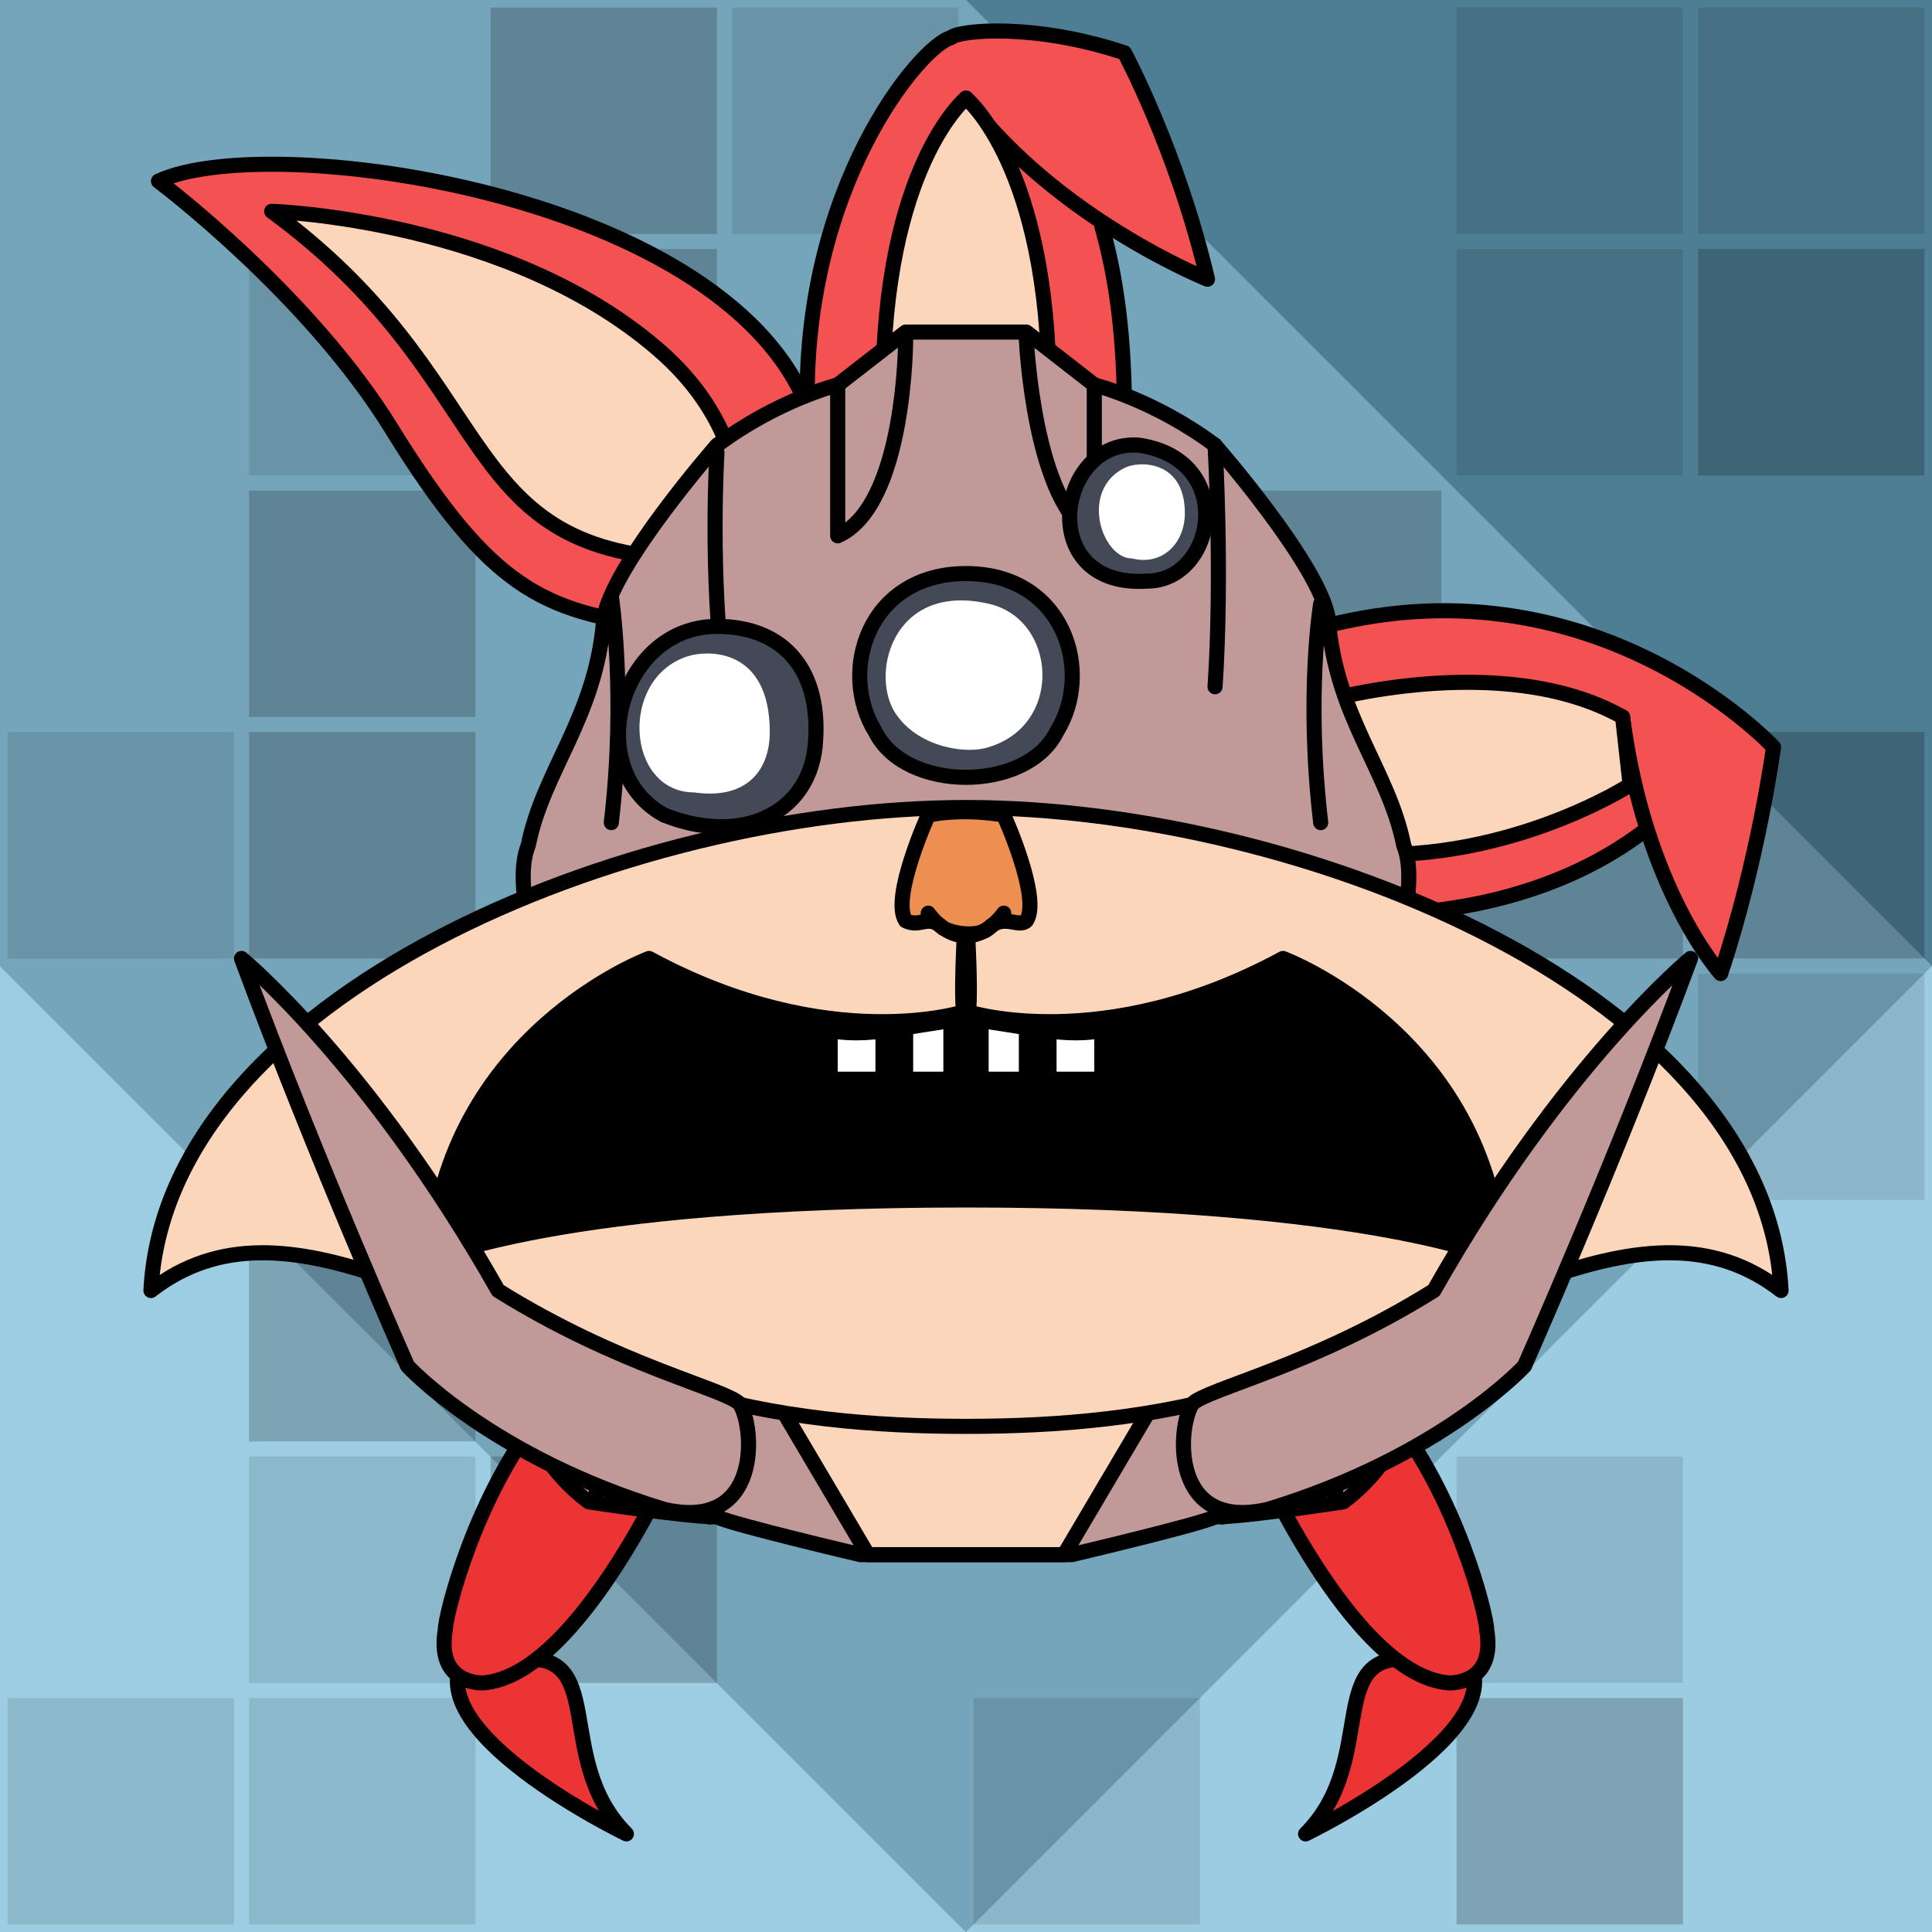<svg version="1.1" xmlns="http://www.w3.org/2000/svg" viewBox="0 0 256 256"><style>rect:not([fill]){transition:opacity .25s .25s}rect:not([fill]):hover{transition-delay:0s;opacity:.3}</style><rect width="256" height="256" fill="#9ccde2"/><path opacity=".5" fill="#003145" d="M0 128V0H128H256V128L128 256Z"/><path opacity=".5" fill="#9ccde2" d="M0 128V0H128L256 128V256H128Z"/><g fill="#000" opacity=".2"><rect width="30" height="30" x="65" y="1"/><rect width="30" height="30" x="97" y="1" opacity=".5"/><rect width="30" height="30" x="193" y="1" opacity=".5"/><rect width="30" height="30" x="225" y="1" opacity=".5"/><rect width="30" height="30" x="33" y="33" opacity=".5"/><rect width="30" height="30" x="65" y="33"/><rect width="30" height="30" x="193" y="33" opacity=".5"/><rect width="30" height="30" x="225" y="33"/><rect width="30" height="30" x="33" y="65"/><rect width="30" height="30" x="161" y="65"/><rect width="30" height="30" x="1" y="97" opacity=".5"/><rect width="30" height="30" x="33" y="97"/><rect width="30" height="30" x="161" y="97"/><rect width="30" height="30" x="193" y="97"/><rect width="30" height="30" x="225" y="97"/><rect width="30" height="30" x="225" y="129" opacity=".5"/><rect width="30" height="30" x="33" y="161"/><rect width="30" height="30" x="161" y="161"/><rect width="30" height="30" x="33" y="193" opacity=".5"/><rect width="30" height="30" x="65" y="193"/><rect width="30" height="30" x="193" y="193" opacity=".5"/><rect width="30" height="30" x="1" y="225" opacity=".5"/><rect width="30" height="30" x="33" y="225" opacity=".5"/><rect width="30" height="30" x="129" y="225" opacity=".5"/><rect width="30" height="30" x="193" y="225"/></g><g stroke-linecap="round" stroke-linejoin="round" stroke="#000" stroke-width="2"><g transform="translate(54,187)"><path d="M14 33C27 31 19 46 29 56C29 56 0 42 8 32" fill="#ed3434"/><path d="M36 5C36 5 23 35 10 36C8 36 4 35 5 29C5 27 9 11 18 0" fill="#ed3434"/></g><g transform="translate(202,187) scale(-1,1)"><path d="M14 33C27 31 19 46 29 56C29 56 0 42 8 32" fill="#ed3434"/><path d="M36 5C36 5 23 35 10 36C8 36 4 35 5 29C5 27 9 11 18 0" fill="#ed3434"/></g><g transform="translate(235,72) scale(-1,1)"><path d="M20 23C17 46 7 57 7 57C2 42 0 27 0 27S25 0 63 12L56 49C56 49 34 51 17 38" fill="#f45252"/><path d="M60 21C60 21 36 14 20 23L19 32C19 32 36 43 57 41" fill="#fcd6bb"/></g><g transform="translate(21,17)"><path d="M87 40C79 9 15 0 0 7C0 7 20 22 31 40C44 61 51 64 66 66" fill="#f45252"/><path d="M77 51C77 51 78 40 67 30C47 12 15 11 15 11C45 33 39 55 68 57" fill="#fcd6bb"/></g><g transform="translate(106,3)"><path d="M22 10C34 26 54 34 54 34C50 17 43 4 43 4C31 0 21 1 20 2C16 3 0 22 1 52H43C43 42 42 34 40 27" fill="#f45252"/><path d="M33 49C33 19 22 10 22 10S11 19 11 49" fill="#fcd6bb"/></g><g transform="translate(68,44)"><path d="M52 0L43 7C43 7 35 9 27 15C27 15 13 31 12 38C11 51 4 58 2 68C0 73 3 81 4 93C5 97 2 124 1 141C1 141 2 149 10 155C10 155 23 157 27 157C29 158 46 162 46 162H74C74 162 91 158 93 157C97 157 110 155 110 155C118 149 119 141 119 141C118 124 116 97 116 93C117 81 120 73 118 68C116 58 109 51 108 38C107 31 93 15 93 15C85 9 77 7 77 7L68 0H52Z" fill="#c29999"/><path d="M68 1C68 1 69 23 77 27V7" fill="none"/><path d="M93 15C93 15 94 32 93 47" fill="none"/><path d="M107 36C107 36 105 48 107 65" fill="none"/><path d="M109 155C109 129 104 131 104 118" fill="none"/><path d="M94 157C94 157 95 149 96 144" fill="none"/><path d="M52 1C52 1 52 23 43 27V7" fill="none"/><path d="M27 16C27 16 26 32 28 47" fill="none"/><path d="M13 35C13 35 15 48 13 65" fill="none"/><path d="M11 155C11 129 17 131 16 118" fill="none"/><path d="M26 157C26 157 25 149 24 144" fill="none"/></g><g transform="translate(102,184)"><path d="M52 0L39 22L13 22L0 0" fill="#fcd6bb"/></g><g transform="translate(20,107)"><path d="M108 82C96 82 83 81 70 77C41 69 18 50 0 64C2 25 63 0 108 0S214 25 216 64C198 50 175 69 146 77C133 81 120 82 108 82Z" fill="#fcd6bb"/></g><g transform="translate(57,127)"><path d="M71 7C71 7 53 13 29 0C29 0 2 10 0 40C0 40 17 32 71 32S142 40 142 40C140 10 113 0 113 0C89 13 71 7 71 7Z" fill="#000000"/></g><g transform="translate(110,136)"><path d="M10 1L10 7L16 7L16 0" fill="#ffffff"/><path d="M0 1L0 7L7 7L7 1" fill="#ffffff"/></g><g transform="translate(146,136) scale(-1,1)"><path d="M10 1L10 7L16 7L16 0" fill="#ffffff"/><path d="M0 1L0 7L7 7L7 1" fill="#ffffff"/></g><g transform="translate(127,120)"><path d="M1 0C1 0 0 15 1 15C10 16 15 18 21 16" fill="none"/></g><g transform="translate(129,120) scale(-1,1)"><path d="M1 0C1 0 0 15 1 15C10 16 15 18 21 16" fill="none"/></g><g transform="translate(118,107)"><path d="M7 16C5 14 4 16 2 15C0 12 5 1 5 1C10 0 15 1 15 1S20 12 18 15C17 16 15 14 13 16C12 17 9 17 7 16Z" fill="#ec8f51"/><path d="M5 14C5 14 7 17 10 17C13 17 15 14 15 14" fill="none"/></g><g transform="translate(77,83)"><path d="M18 0C5 0 0 19 11 25C21 29 30 25 31 16C32 6 27 0 18 0Z" fill="#434956"/></g><g transform="translate(82,86)"><path d="M20 11C20 16 17 20 10 19C1 19 0 4 9 1C12 0 20 0 20 11Z" stroke="none" fill="#ffffff"/></g><g transform="translate(111,76)"><path d="M17 27C12 27 7 25 5 21C0 13 4 0 17 0C30 0 34 13 29 21C27 25 22 27 17 27Z" fill="#434956"/></g><g transform="translate(115,77)"><path d="M4 18C0 13 3 0 16 3C25 5 26 19 16 22C13 23 7 22 4 18Z" stroke="none" fill="#ffffff"/></g><g transform="translate(164,58) scale(-1,1)"><path d="M13 1C24 0 27 20 12 19C3 19 0 3 13 1Z" fill="#434956"/></g><g transform="translate(157,61) scale(-1,1)"><path d="M8 1C14 4 11 13 7 13C3 14 0 11 0 7C0 0 6 0 8 1Z" stroke="none" fill="#ffffff"/></g><g transform="translate(32,127)"><path d="M34 44C50 54 64 57 66 59C68 62 69 76 56 73C33 66 22 54 22 54S10 27 0 0C0 0 17 14 34 44Z" fill="#c29999"/></g><g transform="translate(224,127) scale(-1,1)"><path d="M34 44C50 54 64 57 66 59C68 62 69 76 56 73C33 66 22 54 22 54S10 27 0 0C0 0 17 14 34 44Z" fill="#c29999"/></g></g></svg>